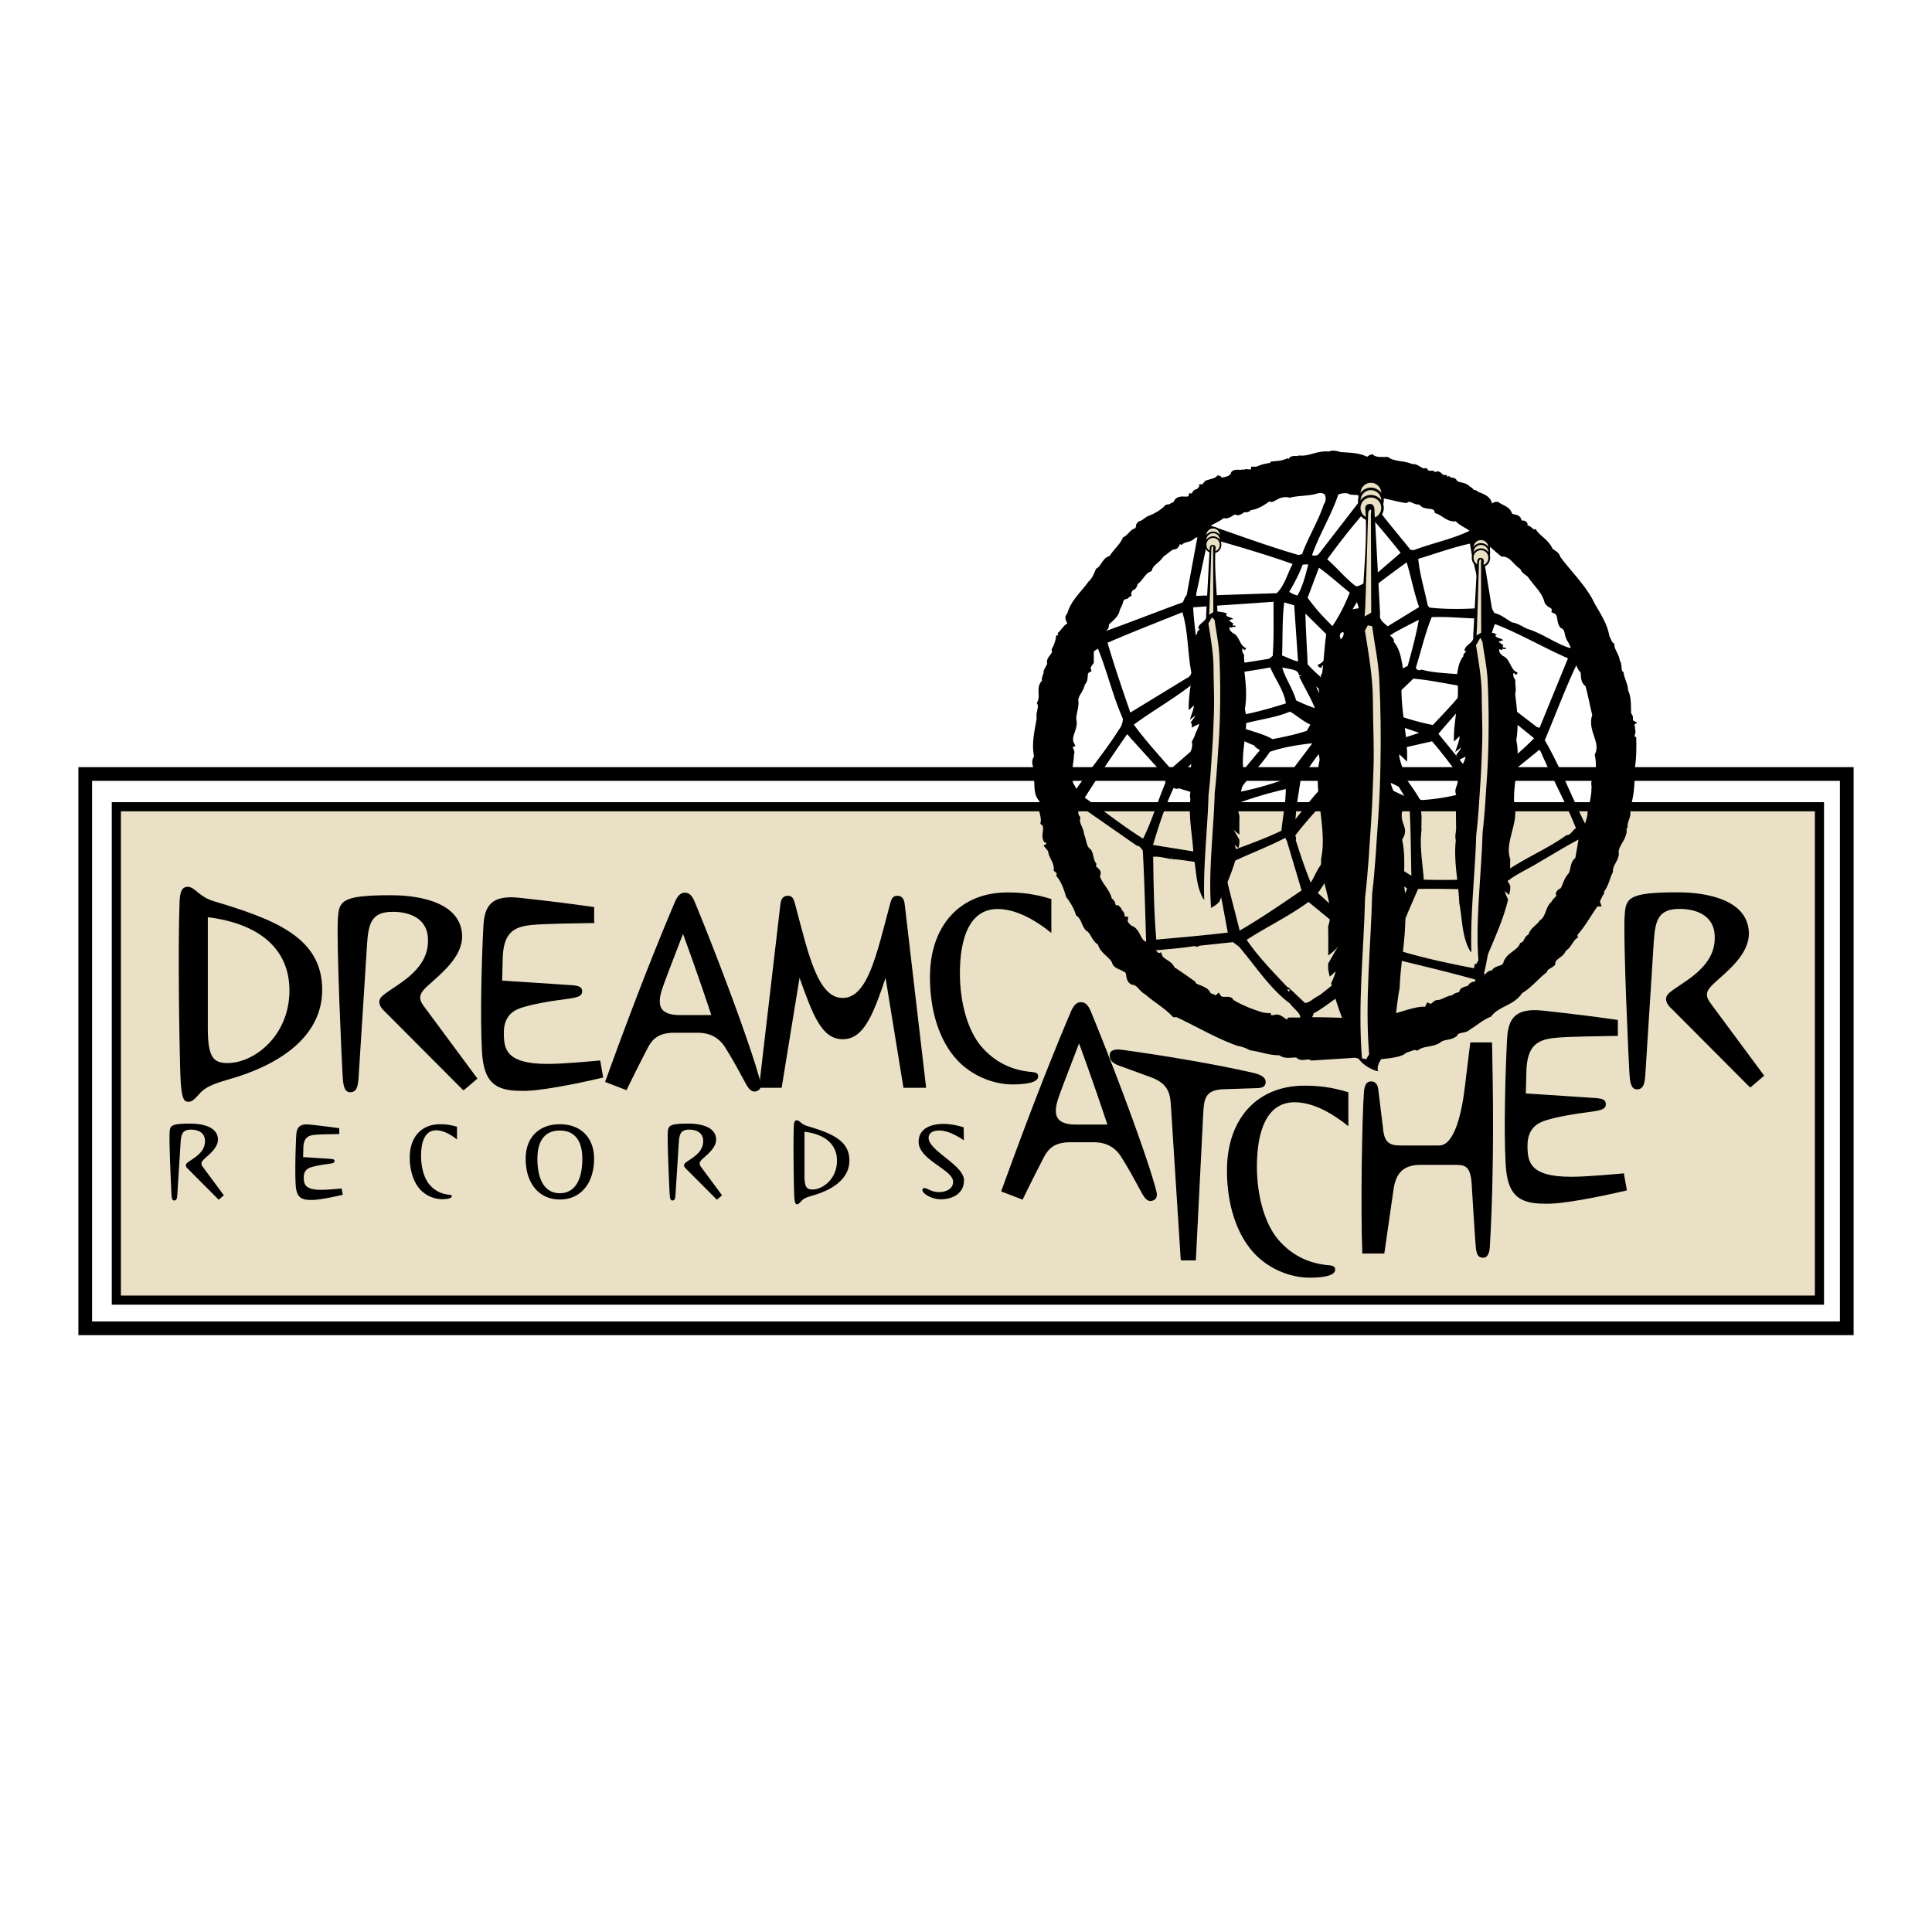 <svg xmlns="http://www.w3.org/2000/svg" width="2500" height="2500" viewBox="0 0 192.756 192.756"><path fill-rule="evenodd" clip-rule="evenodd" fill="#fff" d="M0 0h192.756v192.756H0V0z"/><path fill="none" stroke="#000" stroke-width="1.367" stroke-miterlimit="2.613" d="M184.252 132.524V77.222H8.504v55.302h175.748z"/><path fill-rule="evenodd" clip-rule="evenodd" fill="#eae0c5" stroke="#000" stroke-width=".911" stroke-miterlimit="2.613" d="M181.527 129.714V80.488H11.607v49.226h169.92z"/><path d="M162.77 76.793c.203-1.014.203-2.129.182-3.062-.443-.244.143-.689-.182-1.014.223-.182-.242-.426 0-.588-.303-.162.021-.608-.303-.771-.102-.73.061-1.663-.324-2.393 0-.588-.342-1.136-.443-1.745-.344-.324-.102-.892-.385-1.217-.041-.608-.504-1.014-.545-1.622-.264-.203-.303-.507-.486-.811-.182-1.197-.889-2.231-1.455-3.225-.787-1.704-2.385-3.205-3.436-4.664-.1-.507-.646-.487-.828-.933-.383-.73-1.092-1.055-1.496-1.643-.363.041-.504-.548-.928-.345l-.041-.446c-.143-.203-.486.061-.586-.244.02-.588-.668-.344-.93-.669-.082-.608-.91-.771-1.213-1.034-.344-.061-.607.507-.809-.04-.02-.508-.646-.771-1.072-.934-.201 0-.363-.365-.545-.142-.121-.162-.283-.426-.484-.446-.264-.446-1.031-.304-1.355-.669-.039-.284-.484-.121-.625-.304l-.344.101-.041-.243c-.061 0-.121 0-.141.061l-.445-.405c-.223-.081-.201.162-.344.203-.1-.102-.182-.345-.383-.284-.184.02-.445-.021-.588-.244-.545.082-.848-.547-1.354-.406-.688-.385-1.758-.223-2.465-.73-.486 0-1.152.061-1.516-.243-.203.041-.324.304-.586.203-.748-.385-1.658-.385-2.568-.446-.322-.082-.727-.244-1.07-.041-1.111-.162-1.898.487-2.99.386-.242.141-.688-.082-.83.202.344.649-.424.061-.586.243v-.059c-.404.142-.828.162-1.252.203l-.061.142a3.999 3.999 0 0 0-1.314.304l.102.142c-.061.081-.143.101-.242.101-.102 0-.244-.02-.182-.162h-.162v.203c-.242.081-.486.081-.77.041-.182 0-.383.425-.484.061-.262.041-.586-.081-.768.102-.182.608-.949.628-1.414.73-.184-.062.02-.224-.102-.244-.242.244-.666.305-1.01.426-.305.021-.305.467-.627.446v.183c-.242-.061-.223.223-.404.304-.404-.101-.283.487-.668.426-.182.629-1.111 0-1.455.548-.039.081.082.02.102.102l-.545.284c.121.527-.426-.102-.627.284-.465.426-.971.709-1.496.933-.424.122-.688.507-1.07.588-.121.081-.203.223-.102.344-.182.163-.223.487-.484.426-.365.244-.506.568-.93.792-.324.73-.99 1.216-1.355 1.886-.707.122-.727.873-1.312 1.217-.203.445-.363.913-.768 1.277-.789 1.095-1.779 1.906-2.082 3.164-.445.325.223.649 0 1.014-.465.203-.688.771-1.072 1.014a3.614 3.614 0 0 1-.443 1.419c.182.608-.707.892-.426 1.419l-.383.73c.061.365-.344.69-.102 1.015-.768.547-.141 1.399-.545 2.149.223.467-.182 1.055-.041 1.501-.203 1.257-.566 2.636-.242 3.894-.586.649.283 1.237 0 1.947-.02-.021-.041-.061-.102-.041.242.812-.121 1.784.688 2.434-.424.73.182 1.399.041 2.19.525.426.02 1.156.242 1.643l.201-.041c-.08.284.365.547 0 .771l.283.344c.082.771.627 1.136.586 1.947.162.122.385.406.283.588.465.588.707 1.318.93 2.048.404.507.768 1.136.971 1.785.525.365.545 1.014.93 1.46.545.283.627 1.135 1.252 1.419.162.832.99 1.136 1.416 1.846.061.507.666.527 1.01.791.688.203.201 1.055.828 1.298.586.021.891.791 1.354.974.932.831 1.961 1.379 2.77 2.251h.283c2.021.933 3.961 2.109 6.062 2.859.445.081.869.224 1.273.446 1.031.142 1.941.527 2.951.487.506.445 1.111.162 1.738.243.363.507.971-.021 1.414.283l4.412-.283c.529.38 4.703.142 4.805-.487.443-.021.869-.385 1.252-.243.607-.446 1.455-.304 2.102-.689.506-.446 1.092-.264 1.637-.629.305-.588.971-.284 1.416-.729.646-.386 1.314-.974 2.041-1.258.889-1.115 2.324-1.115 3.092-2.332.93-.527 1.537-1.359 2.426-2.049.08-.345.525-.445.787-.688.041-.751.91-.771 1.113-1.461.545-.304.666-.913 1.111-1.257-.021-.061.039-.162-.041-.203l.242-.284c.729-.852 1.254-1.866 1.939-2.778h.143c-.143-.406.223-.628.242-.974.162-.02.141-.203.141-.345.486-.608.525-1.216.869-1.886-.039-.669.506-1.095.586-1.704-.121-.831.566-1.338.729-2.048.121-.264-.041-.486.141-.73-.039-.608.486-1.115.203-1.704.443-1.258.544-2.617.484-3.956zM147.836 53.39c.768.629 1.354 1.298 2.08 1.845.951 0 1.273.913 2.041 1.359.021.345.486.527.729.79.627.934 1.414 1.542 1.697 2.617.182.406.789.385.729.892.746.305.404.974.768 1.501.666.284.424 1.055.828 1.5.201.487.605 1.014.385 1.562l-.283.101-2.971 7.26c-.162.183-.426.041-.627 0l-5.922-4.542c.344-2.21.91-4.259 1.658-6.368v-.041c2.666.974 5.193 2.515 7.861 3.65.242-.101.08-.345-.061-.446-.082-.041-.121-.203-.242-.142-1.477-.467-2.729-1.46-4.225-1.907-.486-.203-.93-.568-1.496-.628-.627-.324-1.172-.852-1.9-.974l-.322-.629c-.385-2.433-.828-4.847-1.133-7.301.041-.261.244-.058.406-.099zm-20.574 12.209l-.525.405c-2.387.406-4.791.751-7.236 1.015-.262-2.15-.666-4.36-.768-6.611l.141-.102c2.83-.202 5.66-.385 8.488-.587-.02 1.844.06 4.034-.1 5.88zm8.043-6.226c.506.608.545 1.46.828 2.19-.02.568.445 1.054.486 1.663l-.102.527c-.768 1.054-1.395 2.25-2.324 3.164l-.828-3.508c.404-1.42 1.293-2.637 2-3.935l-.06-.101zm-4.164 14.46h.102l-.061.487-2.748 3.65c-1.758.649-3.74 1.197-5.498 1.46.93-1.663 2.588-3.123 3.557-4.664 1.454-.528 3.093-.771 4.648-.933zm-8.489-1.42c1.859-.872 4.145-.892 6.064-1.744.809.405 1.535 1.176 2.424 1.46-.08.264-.43.767-.551 1.03-1.186.39-1.957.561-3.684.901-1.009-.668-3.18-1.039-4.253-1.647zm6.379 8.207l.48-3.134c.971-1.156 1.025-1.458 1.977-2.614 1.166.541 1.666 2.571 1.666 2.571l-1.152 1.433c-1.031 1.075-2.002 2.434-3.012 3.65-.14-.426.041-1.278.041-1.906zm2.737-6.504c-.615-.311.006-1.805.105-2.353.467-.243.789-1.081 1.416-.676l.52.757c-.02.791-.102 1.582-.484 2.231-.575.258-1.315.569-1.557.041zm5.537-2.819c1.719.608 3.436 1.237 5.195 1.805-1.193.466-2.486.812-3.639 1.217h-.971c-1.01-.71-2.242-1.095-3.111-1.947-.102-.02-.223.041-.283-.04.789-.588 1.879-.689 2.809-1.035zm-2.91-.142c.426-.791 1.152-1.46 1.738-2.19 1.314-.547 2.688-.913 3.982-1.501-.486.852-1.496 1.582-2.082 2.333-.283.142-.486.365-.789.588-.969.182-1.859.608-2.849.77zm3.093-.202c.828-1.257 2.242-2.352 3.395-3.549 2.061.142 3.961.669 5.982.873-1.133 1.622-2.445 2.92-3.799 4.38-1.88-.345-3.781-.974-5.578-1.704zm3.213-4.32c-1.416.791-2.91 1.379-4.426 1.946l-.143-.061c.324-1.602.666-3.204 1.213-4.705 1.475-.913 3.053-1.744 4.607-2.495-.282 1.766-.766 3.571-1.251 5.315zm-4.992 1.987c-.547.873-1.133 1.481-1.859 2.292-.484-.345.121-.872.061-1.257.102-.852.363-1.623.525-2.434l2.143-2.778c-.022 1.399-.729 2.738-.87 4.177zm-2.143.731c-.102.486-.162.832-.283 1.318-1.576-1.825-.525-4.34-.344-6.53.608 1.581 1.254 3.386.627 5.212zm-1.556-1.156c-.586-.588-1.293-1.136-1.838-1.805-.082-1.967-.223-3.955-.242-5.901l2.707 2.677c-.262 1.642-.242 3.427-.627 5.029zm-.141.385c-.041.812.443 1.643.344 2.434-.707-1.156-1.152-2.394-1.697-3.61l1.353 1.176zm2.43 5.212c1.375.061 2.34.872 3.592 1.298.99 1.582 1.9 3.306 2.951 4.928-.322 0-5.707-2.664-6.072-2.846-1.574-.588-1.48-1.623-1.615-2.23.673-.339.943-1.015 1.144-1.15zm-.297 3.813c3.055 1.323 4.939 2.007 6.941 3.143.121 2.414.121 4.766.182 7.159-2.203-1.318-4.326-2.819-6.447-4.34a.938.938 0 0 1-.141-.628c-.104-.291-.076-.771-.238-1.237.014-1.156-.27-1.555-.336-2.839l.039-1.258zm4.414-2.758c.506-.021.91-.305 1.355-.487l3.213-.73c1.516 1.744 2.85 3.63 4.203 5.456a20.71 20.71 0 0 1-5.336 1.034l-.383-.101c-.97-1.745-2.486-3.246-3.052-5.172zm4.709-1.643c1.314-1.521 2.588-3.062 4.123-4.482 2.123 1.542 4.225 3.265 6.246 4.908-1.699 1.805-3.719 3.265-5.578 4.969l-.283.142-4.508-5.537zm3.982-5.415c-1.697-.365-3.578-.223-5.256-.669-.242.122-.504-.02-.727-.101l-.182-.385c.566-1.785.971-3.63 1.697-5.354 1.939-.101 3.76.163 5.68.142l.141.284c-.382 2.067-.989 4.035-1.353 6.083zm1.01-6.854c-1.838.142-3.859.183-5.68-.041l-.281-.405c-.324-1.643-.85-3.225-.971-4.948 1.9-.568 3.76-1.258 5.719-1.663.324 2.373 1.111 4.563 1.355 6.956l-.142.101zm-6.164-.244l-4.305 2.636c-.443.102-.727-.142-.889-.547l-.869-3.65c1.475-1.237 3.051-2.373 4.607-3.508.567 1.662.829 3.447 1.456 5.069zm-8.973 2.231c-1.092-1.055-2-2.028-2.85-3.245l1.252-3.326.203-.081c1.172.811 2.283 1.845 3.436 2.758-.525 1.379-1.193 2.717-2.041 3.894zm-3.394-3.164a3.198 3.198 0 0 1-1.355-.629c.506-.852 1.133-1.947 1.496-3.022.404-.142.748-.101 1.172-.041-.323 1.218-.606 2.577-1.313 3.692zm-.182.406c.141 1.988.281 4.117.424 6.166-.768-.021-1.496-.487-2.225-.73.102-1.825-.02-4.015.283-5.881l1.518.445zm.485 7.199c.566 1.216 1.354 2.413 1.738 3.65v.102c-.889-.284-1.738-.608-2.566-1.035-.365-1.419-1.336-2.495-1.518-3.935.789.407 2.285.143 2.346 1.218zm-1.274 3.022c-2.062.669-4.184 1.237-6.406 1.542-.91-1.44-1.941-2.839-2.748-4.32 2.445-.669 4.93-.852 7.457-1.359.504 1.358 1.576 2.575 1.697 4.137zm-9.459-3.326c0 .405-.322.771-.666.892l-5.881 3.59c-.85-2.515-1.738-5.029-2.467-7.585 2.648-1.156 5.336-2.19 8.004-3.265.708 1.967.606 4.279 1.01 6.368zm-5.961 6.57l3.395 3.752-.041.832c-.828 1.968-1.395 3.995-2.385 5.881-2.182-1.318-4.223-3.001-6.346-4.421 1.395-2.21 2.91-4.461 4.447-6.672.383-.223.667.406.93.628zm-.486-1.399c2.021-1.521 4.244-2.737 6.164-4.279l.182.081 2.629 3.651.141.729c-1.455 1.724-3.375 3.225-5.031 4.725-1.356-1.561-2.911-3.243-4.085-4.907zm9.357.528c1.295.405 2.041.906 3.312 1.393 0 .304.75.412.67.757-1.273 1.46-2.467 3.083-3.84 4.421-1.637-.486-3.355-1.135-5.033-1.703 1.315-1.745 3.337-3.165 4.891-4.868zm6.508 5.597c.061 1.663-.303 3.103-.445 4.725-2.121 1.034-4.363 1.744-6.547 2.637.242-1.927.666-3.772 1.111-5.598a41.055 41.055 0 0 1 5.881-1.764zm-.385 4.928c.283 0 .385.324.486.527l1.535 5.151c-2.223 1.501-4.426 3.042-6.729 4.34-.547-2.353-1.254-4.665-1.699-7.057 2.083-1.095 4.306-1.866 6.407-2.961zm.77.528c.141-.183-.061-.345-.041-.527.99-1.359 3.225-3.826 4.438-4.962.15 1.603.473 2.366.27 3.921-.066 1.69-.943 3.042-1.654 4.286-.486.69-.688 1.46-1.273 2.109-.67-1.522-1.215-3.205-1.74-4.827zm5.004-.014c2.182 1.379 4.641 3.116 6.703 4.698v.304c-.951 2.007-1.881 4.036-2.871 5.983l-2.344-2.109a1.17 1.17 0 0 1-.014-.082c-.881-.593-2.146-1.455-2.285-1.692-.789-.487-1.34-1.187-2.107-1.754.894-.934 2.971-5.044 2.918-5.348zm7.324 4.597c2.404-.041 5.031.021 7.518.142l.08.101c-.424 2.799-1.029 5.557-1.596 8.315-2.869-.548-5.84-1.176-8.629-2.089.768-2.211 1.697-4.34 2.627-6.469zm.484-.345c-.102-1.764-.465-3.508-.242-5.252-.061-.73.121-1.521-.162-2.15.385-.385 1.092-.081 1.617-.243 1.414-.284 2.869-.446 4.305-.628.586 2.717 1.395 5.415 1.758 8.172-2.404.101-4.91.202-7.276.101zm5.963-8.274c.039-.304.102-.609.281-.832l5.639-4.583.324.487c1.152 2.677 2.588 5.232 3.639 7.95-.566.122-.586.75-1.213.811-2.041 1.46-4.426 2.373-6.447 3.894l-.344.061c-.767-2.536-1.172-5.233-1.879-7.788zm-11.115-30.38c1.232-.202 2.424.325 3.637.487.506-.365.93.304 1.516.142.324.75 1.395.122 1.637.933.668.223 1.172.933 1.941.73.545.649 1.293.73 1.758 1.358-1.859.994-4.041 1.379-6.023 2.15l-.525-.062c-1.373-1.764-2.949-3.488-4.082-5.292.12-.122-.042-.365.141-.446zm3.535 5.8l-3.678 3.164c-.445.122-.85.547-1.354.385-1.133-.832-2.143-2.149-3.113-2.88a70.836 70.836 0 0 1 2.869-3.731l1.355-1.623a116.948 116.948 0 0 1 3.921 4.685zm-6.871-6.084c.424-.182 1.051-.325 1.496-.061l.828.061a.361.361 0 0 1 .242.244c0 .121-.02.324.143.345a.52.52 0 0 0-.143.527l-3.98 5.151c-.344.486-.889.365-1.354.243.708-2.251 2.042-4.259 2.768-6.51zm-11.256 2.231c.465.284.828-.284 1.252-.345.264.284.506-.061.789-.183.182-.021.484.061.525-.203.768-.021 1.475-.527 2.082-.974.182.324.383 0 .586-.041.404-.264.969-.365 1.414-.243.85-.223 1.939-.142 2.809-.446.385-.041.828.021.971.345.162.345.141.872-.102 1.177-.586 1.764-1.596 3.346-2.223 5.11l-.586.142c-3.174-.913-6.246-2.069-9.357-3.124.506-.546 1.274-.668 1.84-1.215zm-1.699 1.947c3.053.873 6.104 1.744 9.076 2.819-.688 1.095-.91 2.475-1.9 3.367l-8.449.284v-.569l1.273-5.901zm-1.516-3.407c-.02.04-.121.121-.242.102 0-.164.223-.102.242-.102zm-9.013 13.141c.143-.263.707-.365.486-.771.322-.385.99-.811 1.111-1.318.08-.386.404-.75.383-1.115l.404-.386c.143.162.242-.101.385-.162-.02-.203.141-.467.283-.669.344.02.303-.385.443-.547.527-.365.729-1.055 1.355-1.298.242-.69.869-.832 1.213-1.46.465-.223.848-.791 1.354-.791.262-.143.201-.669.627-.487.363-.285.969-.183 1.211-.629.365.061.467-.507.789-.203l-1.172 6.327c-.344.284-.242.852-.768.933-2.75 1.014-5.479 2.089-8.246 3.062-.18-.182.202-.283.142-.486zm-3.051 14.5c-.182-.791.121-1.582.102-2.332.221-.284-.486-.689.039-.913-.443-.852.426-1.562.203-2.434-.061-.669.322-1.358.182-2.008.08-.669.605-1.034.688-1.703.484-.365.02-1.014.586-1.318-.102-.324.141-.568.283-.771V64.93c.16-.386.828-.386.727-.933 1.092 2.434 1.658 5.171 2.77 7.646 0 .507-.143.933-.445 1.318-1.375 2.19-3.133 4.259-4.607 6.429h-.143c.221-.771-.627-1.035-.385-1.867zm7.699 16.752c-1.029-.102-.809-1.42-1.738-1.663-.201-.244-.564-.426-.484-.873-.506-.061-.121-.608-.586-.73.061-.183-.08-.284-.182-.385-.627.122-.283-.689-.789-.73-.121-.953-1.051-1.603-1.252-2.535.404-.548-.525-.527-.344-1.115-.283-.426-.223-.812-.445-1.258-.566-.426-.484-1.054-.768-1.703-.021-.608-.525-1.055-.385-1.663-.424-.527.041-1.115-.242-1.704l.102-.142 6.205 4.319c.363.041.525.365.768.649.182 3.123.242 6.246.344 9.288-.061.083-.061.225-.204.245zm2.487-16.021c.223-.041.424.304.627.061 1.576.527 3.193.912 4.809 1.358-.182 2.028-.727 4.016-1.414 5.881l-6.305-1.014c.646-2.149 1.312-4.279 2.283-6.286zm-.061 7.159c1.535.081 2.77.446 4.324.446.809 2.372 1.152 4.928 1.658 7.442-2.627.325-5.133.527-7.762.771-.262-2.88-.303-5.983-.342-8.843.667-.161 1.456.062 2.122.184zm13.096 16.365c-.443.081-.768.021-1.252.041l-.041.142c-.646.243-.889-.669-1.557-.386v.102c-.201-.183-.404-.04-.627-.142v-.162c-.383 0-.848-.203-1.131 0l-.08-.081c.059-.102.201 0 .281-.102-.828-.264-1.676-.608-2.424-1.034-.061.162-.223.081-.344.102-.041-.102.102-.405-.143-.487-.303-.081-.848.122-1.111-.284-.363.346-.688-.304-1.029 0 .121-.547-.506-.75-.91-.933l-.242.102c.121-.507-.748-.102-.445-.588-.688-.486-1.273-.913-1.98-1.358-.242-.689-1.051-.689-1.273-1.319-.061.021-.141.061-.242.061-.08-.345-.586-.507-.566-.893 1.395-.142 2.971-.244 4.406-.486.102.041.162.162.242 0l3.598-.385.727.547c1.639 1.906 3.094 4.218 5.094 5.678.402.608 1.351 1.095 1.049 1.865zm-1.395-2.839c-.303.183.061-.203-.242-.142-1.535-1.623-3.152-3.266-4.365-5.111 2.162-1.44 4.512-2.515 6.594-4.077l6.695 5.501c-.426.244-5.18 4.36-5.59 4.518-.525.243-.928.791-1.596.729l-1.496-1.418zm6.483 2.941c-.363 0-4.299-.162-4.643-.061.02-.345.424-.527.344-.934.576.014 6.424-4.671 6.707-4.853l-2.408 5.848zm12.191-3.509c-.08-.223-.303-.121-.443 0-.143.487-1.092.183-.91.872-.324.041-.646.082-.889.345-.607.021-1.072.508-1.637.487-.303.142-.445.507-.83.324l-.201.405c-.93-.507-5.82 2.059-6.043.619l1.98-6.135.141-.081c2.951.729 5.922 1.419 8.832 2.23.465.265.162.63 0 .934zm10.188-12.573c-.527.264-.385 1.034-.688 1.521-.426.406-.525 1.034-.83 1.562-.141 0-.322.122-.383.284.201.406-.363.629-.486.974-.625.507-.504 1.44-1.211 1.907-.305.487-.99.77-1.072 1.399-.545.183-.344.649-.869.872-.344.792-1.414.974-1.637 1.867-.201.608-1.152.345-1.213.973-.625-.223-.666.649-1.131.568l-.143-.67c.668-2.798.809-5.8 1.557-8.578 1.152-1.277 2.77-1.886 4.164-2.758 1.434-.832 2.828-1.704 4.285-2.434l.08.081c-.142.83-.283 1.681-.423 2.432zm1.837-8.417c.08.102.143.284.041.386-.445.142-.143.709-.242.973.02.649-.203 1.156-.182 1.866-.426.182.201.324-.203.526-.041.589-.283 1.197-.525 1.745-1.477-2.839-2.607-5.922-4.225-8.761-.262-.142-.141-.446-.242-.771.283.021-.162.345.203.284 1.09-2.596 2.061-5.232 3.293-7.787.385.183.365.771.768 1.075.143.527-.059 1.014.486 1.359.303 1.075.465 2.069.727 3.083-.564 1.419.891 2.596.244 3.975.141.709.182 1.439-.143 2.047z" fill-rule="evenodd" clip-rule="evenodd"/><path d="M162.77 76.793c.203-1.014.203-2.129.182-3.062-.443-.244.143-.689-.182-1.014.223-.183-.242-.426 0-.588-.303-.162.021-.608-.303-.771-.102-.73.061-1.663-.324-2.393 0-.588-.342-1.136-.443-1.745-.344-.324-.102-.892-.385-1.217-.041-.608-.504-1.014-.545-1.622-.264-.203-.303-.507-.486-.811-.182-1.197-.889-2.231-1.455-3.225-.787-1.704-2.385-3.205-3.436-4.664-.1-.507-.646-.487-.828-.933-.383-.73-1.092-1.055-1.496-1.643-.363.041-.504-.547-.928-.344l-.041-.446c-.143-.203-.486.061-.586-.244.02-.588-.668-.344-.93-.669-.082-.608-.91-.771-1.213-1.034-.344-.061-.607.507-.809-.04-.02-.508-.646-.771-1.072-.934-.201 0-.363-.365-.545-.142-.121-.162-.283-.426-.484-.446-.264-.446-1.031-.304-1.355-.669-.039-.284-.484-.122-.625-.304l-.344.101-.041-.243c-.061 0-.121 0-.141.061l-.445-.405c-.223-.081-.201.162-.344.203-.1-.102-.182-.345-.383-.284-.184.02-.445-.021-.588-.244-.545.081-.848-.547-1.354-.406-.688-.385-1.758-.223-2.465-.73-.486 0-1.152.061-1.516-.243-.203.041-.324.304-.586.203-.748-.385-1.658-.385-2.568-.446-.322-.082-.727-.244-1.07-.041-1.111-.162-1.898.487-2.99.386-.242.141-.688-.082-.83.202.344.649-.424.061-.586.243v-.06c-.404.142-.828.162-1.252.203l-.061.142a3.999 3.999 0 0 0-1.314.304l.102.142c-.061.081-.143.101-.242.101-.102 0-.244-.02-.182-.163h-.162v.203c-.242.081-.486.081-.77.041-.182 0-.383.426-.484.061-.262.041-.586-.081-.768.102-.182.608-.949.628-1.414.73-.184-.062.02-.224-.102-.244-.242.244-.666.305-1.01.426-.305.021-.305.467-.627.446v.183c-.242-.061-.223.223-.404.304-.404-.101-.283.487-.668.426-.182.629-1.111 0-1.455.548-.039.081.082.02.102.102l-.545.284c.121.527-.426-.102-.627.284-.465.426-.971.709-1.496.933-.424.122-.688.507-1.07.588-.121.081-.203.223-.102.344-.182.163-.223.487-.484.426-.365.244-.506.568-.93.792-.324.73-.99 1.216-1.355 1.886-.707.122-.727.873-1.312 1.217-.203.445-.363.912-.768 1.277-.789 1.095-1.779 1.906-2.082 3.164-.445.325.223.649 0 1.014-.465.203-.688.771-1.072 1.014a3.614 3.614 0 0 1-.443 1.419c.182.608-.707.892-.426 1.419l-.383.73c.061.365-.344.69-.102 1.015-.768.547-.141 1.399-.545 2.149.223.466-.182 1.055-.041 1.501-.203 1.257-.566 2.636-.242 3.894-.586.649.283 1.237 0 1.947-.02-.021-.041-.061-.102-.041.242.812-.121 1.784.688 2.434-.424.73.182 1.399.041 2.19.525.426.02 1.156.242 1.643l.201-.041c-.08.284.365.547 0 .771l.283.344c.082.771.627 1.136.586 1.947.162.122.385.406.283.588.465.588.707 1.318.93 2.048.404.507.768 1.136.971 1.785.525.365.545 1.014.93 1.46.545.283.627 1.135 1.252 1.419.162.832.99 1.136 1.416 1.846.061.507.666.527 1.01.791.688.203.201 1.055.828 1.298.586.021.891.791 1.354.974.932.831 1.961 1.379 2.77 2.251h.283c2.021.933 3.961 2.109 6.062 2.859.445.081.869.224 1.273.446 1.031.142 1.941.527 2.951.487.506.445 1.111.162 1.738.243.363.507.971-.021 1.414.283l4.412-.283c.529.38 4.703.142 4.805-.487.443-.021.869-.385 1.252-.243.607-.446 1.455-.305 2.102-.689.506-.446 1.092-.264 1.637-.629.305-.588.971-.284 1.416-.729.646-.386 1.314-.974 2.041-1.258.889-1.115 2.324-1.115 3.092-2.332.93-.527 1.537-1.359 2.426-2.049.08-.345.525-.445.787-.688.041-.751.91-.771 1.113-1.461.545-.304.666-.913 1.111-1.257-.021-.061.039-.162-.041-.203l.242-.284c.729-.852 1.254-1.866 1.939-2.778h.143c-.143-.406.223-.628.242-.974.162-.02.141-.203.141-.345.486-.608.525-1.216.869-1.886-.039-.669.506-1.095.586-1.704-.121-.831.566-1.338.729-2.048.121-.264-.041-.487.141-.73-.039-.608.486-1.115.203-1.704.443-1.257.544-2.616.484-3.955M147.836 53.39c.768.629 1.354 1.298 2.08 1.845.951 0 1.273.913 2.041 1.359.021.345.486.527.729.79.627.934 1.414 1.542 1.697 2.617.182.406.789.385.729.892.746.304.404.974.768 1.501.666.284.424 1.055.828 1.5.201.487.605 1.014.385 1.562l-.283.101-2.971 7.26c-.162.183-.426.041-.627 0l-5.922-4.542c.344-2.21.91-4.259 1.658-6.368v-.041c2.666.974 5.193 2.515 7.861 3.65.242-.101.08-.345-.061-.446-.082-.041-.121-.203-.242-.142-1.477-.467-2.729-1.46-4.225-1.907-.486-.203-.93-.568-1.496-.628-.627-.324-1.172-.852-1.9-.974l-.322-.629c-.385-2.434-.828-4.847-1.133-7.301.041-.261.244-.058.406-.099m-20.574 12.209l-.525.405c-2.387.406-4.791.751-7.236 1.015-.262-2.15-.666-4.36-.768-6.611l.141-.102c2.83-.202 5.66-.385 8.488-.587-.02 1.844.06 4.034-.1 5.88m8.043-6.226c.506.608.545 1.46.828 2.19-.02.568.445 1.054.486 1.663l-.102.527c-.768 1.054-1.395 2.25-2.324 3.164l-.828-3.508c.404-1.42 1.293-2.637 2-3.935l-.06-.101m-4.164 14.46h.102l-.061.487-2.748 3.65c-1.758.649-3.74 1.197-5.498 1.46.93-1.663 2.588-3.123 3.557-4.664 1.454-.528 3.093-.771 4.648-.933m-8.489-1.42c1.859-.872 4.145-.892 6.064-1.744.809.405 1.535 1.176 2.424 1.46-.08.264-.43.767-.551 1.03-1.186.39-1.957.561-3.684.901-1.009-.668-3.18-1.039-4.253-1.647m6.379 8.207l.48-3.134c.971-1.156 1.025-1.458 1.977-2.614 1.166.541 1.666 2.571 1.666 2.571l-1.152 1.433c-1.031 1.075-2.002 2.434-3.012 3.651-.14-.427.041-1.279.041-1.907m2.737-6.504c-.615-.311.006-1.805.105-2.353.467-.243.789-1.081 1.416-.676l.52.757c-.02.791-.102 1.582-.484 2.231-.575.258-1.315.569-1.557.041m5.537-2.819c1.719.608 3.436 1.237 5.195 1.805-1.193.466-2.486.812-3.639 1.217h-.971c-1.01-.71-2.242-1.095-3.111-1.947-.102-.02-.223.041-.283-.04.789-.588 1.879-.689 2.809-1.035m-2.91-.142c.426-.791 1.152-1.46 1.738-2.19 1.314-.547 2.688-.913 3.982-1.501-.486.852-1.496 1.582-2.082 2.333-.283.142-.486.365-.789.588-.969.182-1.859.608-2.849.77m3.093-.202c.828-1.257 2.242-2.352 3.395-3.549 2.061.142 3.961.669 5.982.873-1.133 1.622-2.445 2.92-3.799 4.38-1.88-.345-3.781-.974-5.578-1.704m3.213-4.32c-1.416.791-2.91 1.379-4.426 1.946l-.143-.061c.324-1.602.666-3.204 1.213-4.705 1.475-.913 3.053-1.744 4.607-2.495-.282 1.766-.766 3.571-1.251 5.315m-4.992 1.987c-.547.873-1.133 1.481-1.859 2.292-.484-.345.121-.872.061-1.257.102-.852.363-1.623.525-2.434l2.143-2.778c-.022 1.399-.729 2.738-.87 4.177m-2.143.731c-.102.486-.162.832-.283 1.318-1.576-1.825-.525-4.34-.344-6.53.608 1.581 1.254 3.386.627 5.212m-1.556-1.156c-.586-.588-1.293-1.136-1.838-1.805-.082-1.967-.223-3.955-.242-5.901l2.707 2.677c-.262 1.642-.242 3.427-.627 5.029m-.141.385c-.041.812.443 1.643.344 2.434-.707-1.156-1.152-2.394-1.697-3.61l1.353 1.176m2.43 5.212c1.375.061 2.34.872 3.592 1.298.99 1.582 1.9 3.306 2.951 4.928-.322 0-5.707-2.664-6.072-2.846-1.574-.588-1.48-1.623-1.615-2.23.673-.339.943-1.015 1.144-1.15m-.297 3.812c3.055 1.323 4.939 2.008 6.941 3.144.121 2.414.121 4.766.182 7.159-2.203-1.318-4.326-2.819-6.447-4.34a.938.938 0 0 1-.141-.628c-.104-.291-.076-.771-.238-1.237.014-1.156-.27-1.555-.336-2.839l.039-1.259m4.414-2.757c.506-.021.91-.305 1.355-.487l3.213-.73c1.516 1.744 2.85 3.63 4.203 5.456a20.71 20.71 0 0 1-5.336 1.034l-.383-.101c-.97-1.745-2.486-3.246-3.052-5.172m4.709-1.643c1.314-1.521 2.588-3.062 4.123-4.482 2.123 1.542 4.225 3.265 6.246 4.908-1.699 1.805-3.719 3.265-5.578 4.969l-.283.142-4.508-5.537m3.982-5.415c-1.697-.365-3.578-.223-5.256-.669-.242.122-.504-.02-.727-.101l-.182-.385c.566-1.785.971-3.63 1.697-5.354 1.939-.101 3.76.163 5.68.142l.141.284c-.382 2.067-.989 4.035-1.353 6.083m1.01-6.854c-1.838.142-3.859.183-5.68-.041l-.281-.405c-.324-1.643-.85-3.225-.971-4.948 1.9-.568 3.76-1.258 5.719-1.663.324 2.373 1.111 4.563 1.355 6.956l-.142.101m-6.164-.244l-4.305 2.636c-.443.102-.727-.142-.889-.547l-.869-3.65c1.475-1.237 3.051-2.373 4.607-3.508.567 1.662.829 3.447 1.456 5.069m-8.973 2.231c-1.092-1.055-2-2.028-2.85-3.245l1.252-3.326.203-.081c1.172.811 2.283 1.845 3.436 2.758-.525 1.379-1.193 2.717-2.041 3.894m-3.394-3.164a3.198 3.198 0 0 1-1.355-.629c.506-.852 1.133-1.947 1.496-3.022.404-.142.748-.101 1.172-.041-.323 1.218-.606 2.577-1.313 3.692m-.182.406c.141 1.988.281 4.117.424 6.166-.768-.021-1.496-.487-2.225-.73.102-1.825-.02-4.015.283-5.881l1.518.445m.485 7.199c.566 1.216 1.354 2.413 1.738 3.65v.101c-.889-.284-1.738-.608-2.566-1.034-.365-1.419-1.336-2.495-1.518-3.935.789.407 2.285.143 2.346 1.218m-1.274 3.022c-2.062.669-4.184 1.237-6.406 1.542-.91-1.44-1.941-2.839-2.748-4.32 2.445-.669 4.93-.852 7.457-1.359.504 1.358 1.576 2.575 1.697 4.137m-9.459-3.326c0 .405-.322.771-.666.892l-5.881 3.59c-.85-2.515-1.738-5.029-2.467-7.585 2.648-1.156 5.336-2.19 8.004-3.265.708 1.967.606 4.279 1.01 6.368m-5.961 6.57l3.395 3.752-.041.832c-.828 1.968-1.395 3.995-2.385 5.881-2.182-1.318-4.223-3.001-6.346-4.421 1.395-2.21 2.91-4.461 4.447-6.672.383-.223.667.406.93.628m-.486-1.399c2.021-1.521 4.244-2.737 6.164-4.279l.182.081 2.629 3.651.141.729c-1.455 1.724-3.375 3.225-5.031 4.725-1.356-1.561-2.911-3.243-4.085-4.907m9.357.528c1.295.405 2.041.906 3.312 1.393 0 .304.75.412.67.757-1.273 1.46-2.467 3.083-3.84 4.421-1.637-.486-3.355-1.135-5.033-1.703 1.315-1.745 3.337-3.165 4.891-4.868m6.508 5.597c.061 1.663-.303 3.103-.445 4.725-2.121 1.034-4.363 1.744-6.547 2.637.242-1.927.666-3.772 1.111-5.598a41.055 41.055 0 0 1 5.881-1.764m-.385 4.928c.283 0 .385.325.486.528l1.535 5.151c-2.223 1.5-4.426 3.042-6.729 4.34-.547-2.353-1.254-4.665-1.699-7.057 2.083-1.096 4.306-1.867 6.407-2.962m.77.528c.141-.183-.061-.345-.041-.528.99-1.358 3.225-3.826 4.438-4.961.15 1.603.473 2.366.27 3.921-.066 1.69-.943 3.042-1.654 4.286-.486.69-.688 1.46-1.273 2.109-.67-1.522-1.215-3.205-1.74-4.827m5.004-.014c2.182 1.379 4.641 3.116 6.703 4.698v.304c-.951 2.007-1.881 4.036-2.871 5.983l-2.344-2.109a1.17 1.17 0 0 1-.014-.082c-.881-.593-2.146-1.455-2.285-1.692-.789-.487-1.34-1.187-2.107-1.754.894-.934 2.971-5.044 2.918-5.348m7.324 4.597c2.404-.041 5.031.021 7.518.142l.08.101c-.424 2.799-1.029 5.557-1.596 8.315-2.869-.548-5.84-1.176-8.629-2.089.768-2.211 1.697-4.34 2.627-6.469m.484-.345c-.102-1.764-.465-3.509-.242-5.252-.061-.73.121-1.521-.162-2.15.385-.385 1.092-.081 1.617-.243 1.414-.284 2.869-.446 4.305-.628.586 2.717 1.395 5.415 1.758 8.172-2.404.101-4.91.202-7.276.101m5.963-8.274c.039-.304.102-.609.281-.832l5.639-4.583.324.487c1.152 2.677 2.588 5.232 3.639 7.95-.566.122-.586.75-1.213.811-2.041 1.46-4.426 2.373-6.447 3.894l-.344.061c-.767-2.536-1.172-5.233-1.879-7.788m-11.115-30.38c1.232-.203 2.424.325 3.637.487.506-.365.93.304 1.516.142.324.75 1.395.122 1.637.933.668.223 1.172.933 1.941.73.545.649 1.293.73 1.758 1.358-1.859.994-4.041 1.379-6.023 2.15l-.525-.061c-1.373-1.764-2.949-3.488-4.082-5.292.12-.123-.042-.366.141-.447m3.535 5.8l-3.678 3.164c-.445.122-.85.548-1.354.386-1.133-.832-2.143-2.149-3.113-2.88a70.836 70.836 0 0 1 2.869-3.731l1.355-1.623a116.225 116.225 0 0 1 3.921 4.684m-6.871-6.084c.424-.182 1.051-.325 1.496-.061l.828.061a.361.361 0 0 1 .242.244c0 .121-.02.324.143.345a.52.52 0 0 0-.143.527l-3.98 5.151c-.344.486-.889.365-1.354.243.708-2.251 2.042-4.259 2.768-6.51m-11.256 2.231c.465.284.828-.284 1.252-.345.264.284.506-.061.789-.183.182-.021.484.061.525-.203.768-.021 1.475-.527 2.082-.974.182.324.383 0 .586-.041.404-.264.969-.365 1.414-.243.85-.223 1.939-.142 2.809-.446.385-.041.828.021.971.345.162.345.141.872-.102 1.177-.586 1.764-1.596 3.346-2.223 5.11l-.586.142c-3.174-.913-6.246-2.069-9.357-3.124.506-.546 1.274-.668 1.84-1.215m-1.699 1.947c3.053.873 6.104 1.744 9.076 2.819-.688 1.095-.91 2.475-1.9 3.367l-8.449.284v-.569l1.273-5.901m-1.516-3.407c-.02.04-.121.121-.242.102 0-.164.223-.102.242-.102m-9.013 13.141c.143-.263.707-.365.486-.771.322-.385.99-.811 1.111-1.318.08-.386.404-.75.383-1.115l.404-.386c.143.162.242-.101.385-.162-.02-.203.141-.467.283-.669.344.02.303-.385.443-.547.527-.365.729-1.055 1.355-1.298.242-.69.869-.832 1.213-1.46.465-.223.848-.791 1.354-.791.262-.143.201-.669.627-.487.363-.285.969-.183 1.211-.629.365.061.467-.507.789-.203l-1.172 6.328c-.344.284-.242.852-.768.933-2.75 1.014-5.479 2.089-8.246 3.063-.18-.184.202-.285.142-.488m-3.051 14.5c-.182-.791.121-1.582.102-2.332.221-.284-.486-.689.039-.913-.443-.852.426-1.562.203-2.434-.061-.669.322-1.358.182-2.008.08-.669.605-1.034.688-1.703.484-.365.02-1.014.586-1.318-.102-.324.141-.568.283-.771V64.93c.16-.386.828-.386.727-.933 1.092 2.434 1.658 5.171 2.77 7.646 0 .507-.143.933-.445 1.318-1.375 2.19-3.133 4.259-4.607 6.429h-.143c.221-.771-.627-1.035-.385-1.867m7.699 16.752c-1.029-.102-.809-1.419-1.738-1.663-.201-.244-.564-.426-.484-.873-.506-.061-.121-.608-.586-.73.061-.183-.08-.284-.182-.385-.627.122-.283-.689-.789-.73-.121-.953-1.051-1.603-1.252-2.535.404-.548-.525-.527-.344-1.115-.283-.426-.223-.812-.445-1.258-.566-.426-.484-1.054-.768-1.704-.021-.608-.525-1.054-.385-1.663-.424-.527.041-1.115-.242-1.704l.102-.142 6.205 4.319c.363.041.525.365.768.649.182 3.123.242 6.246.344 9.288-.061.084-.061.226-.204.246m2.487-16.021c.223-.041.424.304.627.061 1.576.527 3.193.912 4.809 1.358-.182 2.028-.727 4.016-1.414 5.881l-6.305-1.014c.646-2.149 1.312-4.279 2.283-6.286m-.061 7.159c1.535.081 2.77.446 4.324.446.809 2.372 1.152 4.928 1.658 7.442-2.627.325-5.133.527-7.762.771-.262-2.88-.303-5.983-.342-8.843.667-.161 1.456.062 2.122.184m13.096 16.365c-.443.081-.768.021-1.252.041l-.041.142c-.646.243-.889-.669-1.557-.386v.102c-.201-.183-.404-.04-.627-.142v-.162c-.383 0-.848-.203-1.131 0l-.08-.081c.059-.102.201 0 .281-.102-.828-.264-1.676-.608-2.424-1.034-.061.162-.223.081-.344.102-.041-.102.102-.406-.143-.487-.303-.081-.848.122-1.111-.284-.363.346-.688-.304-1.029 0 .121-.547-.506-.75-.91-.933l-.242.102c.121-.507-.748-.102-.445-.588-.688-.486-1.273-.913-1.98-1.358-.242-.689-1.051-.689-1.273-1.319-.061.021-.141.061-.242.061-.08-.345-.586-.507-.566-.893 1.395-.142 2.971-.244 4.406-.486.102.041.162.162.242 0l3.598-.385.727.547c1.639 1.906 3.094 4.218 5.094 5.678.402.608 1.351 1.095 1.049 1.865m-1.395-2.839c-.303.183.061-.203-.242-.142-1.535-1.623-3.152-3.266-4.365-5.111 2.162-1.44 4.512-2.515 6.594-4.077l6.695 5.501c-.426.243-5.18 4.36-5.59 4.518-.525.243-.928.791-1.596.729l-1.496-1.418m6.483 2.941c-.363 0-4.299-.162-4.643-.061.02-.345.424-.527.344-.934.576.014 6.424-4.671 6.707-4.853l-2.408 5.848m12.191-3.509c-.08-.223-.303-.121-.443 0-.143.487-1.092.183-.91.872-.324.041-.646.082-.889.345-.607.021-1.072.508-1.637.487-.303.142-.445.507-.83.324l-.201.405c-.93-.507-5.82 2.059-6.043.619l1.98-6.135.141-.082c2.951.73 5.922 1.419 8.832 2.231.465.265.162.63 0 .934m10.188-12.573c-.527.264-.385 1.034-.688 1.521-.426.406-.525 1.034-.83 1.561-.141 0-.322.122-.383.284.201.406-.363.629-.486.974-.625.507-.504 1.44-1.211 1.907-.305.487-.99.77-1.072 1.399-.545.183-.344.649-.869.872-.344.792-1.414.974-1.637 1.867-.201.608-1.152.345-1.213.973-.625-.223-.666.649-1.131.568l-.143-.67c.668-2.798.809-5.8 1.557-8.578 1.152-1.278 2.77-1.886 4.164-2.758 1.434-.832 2.828-1.704 4.285-2.434l.08.082c-.142.83-.283 1.681-.423 2.432m1.837-8.417c.08.102.143.284.041.386-.445.142-.143.709-.242.973.02.649-.203 1.156-.182 1.866-.426.182.201.324-.203.526-.041.589-.283 1.197-.525 1.744-1.475-2.839-2.607-5.921-4.225-8.761-.262-.142-.141-.446-.242-.771.283.021-.162.345.203.284 1.09-2.596 2.061-5.232 3.293-7.787.385.182.365.771.768 1.075.143.527-.059 1.014.486 1.359.303 1.075.465 2.069.727 3.083-.564 1.419.891 2.596.244 3.975.141.71.182 1.44-.143 2.048z" fill="none" stroke="#000" stroke-width=".596" stroke-miterlimit="2.613"/><path d="M121.031 54.174c.41 0 .742-.334.742-.746a.744.744 0 1 0-1.486 0c0 .412.332.746.744.746z" fill-rule="evenodd" clip-rule="evenodd" fill="#eae0c5" stroke="#000" stroke-width=".162" stroke-miterlimit="2.613"/><path d="M121.031 54.646c.41 0 .742-.334.742-.746a.744.744 0 1 0-1.486 0c0 .412.332.746.744.746z" fill-rule="evenodd" clip-rule="evenodd" fill="#eae0c5" stroke="#000" stroke-width=".162" stroke-miterlimit="2.613"/><path d="M121.031 55.116c.41 0 .742-.333.742-.745a.744.744 0 1 0-1.486 0c0 .412.332.745.744.745z" fill-rule="evenodd" clip-rule="evenodd" fill="#eae0c5" stroke="#000" stroke-width=".162" stroke-miterlimit="2.613"/><path d="M123.307 84.685a.818.818 0 0 0-.134-.336c.012.017.021.035.033.052a2.207 2.207 0 0 1-.033-.116l.385.338c.055-.243.059-.245.102-.499 0-.112 0-.226-.002-.339l-.646-1.123c.166.257.414.424.643.613a59.515 59.515 0 0 1 .008-1.888c-.49-1.289.564-2.967.439-4.349-.398-1.968.555-4.335.102-6.302.25-1.477.051-2.812-.096-4.168.119-.488-.037-.826.02-1.251-.139-.118-.236-.405-.176-.6.119-.043.119.102.168.151.133-.099.158-.009.199-.222-.633-.163-.648-1.219-1.287-1.463-.184-.135-.449-.378-.34-.626l.242.097c-.049-.192.203-.094.314-.097l.027-.113-.299-.06.041-.169a.24.24 0 0 1 .08-.001c-.178-.065-.328-.194-.473-.312l.076-.064c.023.002.074-.007.076.036.039-.112.143-.087.225-.079.045-.227-.76-.204-.658-.512.049-.053.102-.02.148-.015-.254-.197-.75-.201-1.035-.27-.041-2.312-.281-3.659-.203-5.963.014-.044.012-.235.021-.284.039-.203-.041-.388-.295-.388-.252 0-.293.236-.293.489 0 .131 0 .203-.021.302l-.334 6.268c.123.581-.789.732-.781 1.3.398.006-.209.209-.088.46-.48.559-.506 1.342-.635 1.912a.07.07 0 0 1 .035-.035c.119.152.064.483.025.746l.066.076c.076 1.755-.418 3.328-.348 4.98l.484-.466c.096.205-.359 1.214-.369 1.461.021-.148.475-.358.525-.476-.014.218-.424.558-.451.774l.094.012c.053.131-.031.34.043.433.012-.054.648-.345.703-.379.045.171-.463 1.088-.424 1.176l-.303.609c.203.879-.498 1.068.014 1.851-.207.907-.119 1.734-.133 2.584.053.4-.139.88-.021 1.264-.213 1.972.242 3.764.311 5.662.287 1.434.219 2.971.961 4.283.588.6.445 1.046.393 1.04.445-.086.92-.376 1.227-.736.658-1.598 1.373-3.116 1.807-4.911a6.27 6.27 0 0 1-.159-.357z" fill-rule="evenodd" clip-rule="evenodd"/><path d="M120.963 61.964c.154 1.146.404 2.271.459 3.431a78.84 78.84 0 0 1 .072 5.391 65.76 65.76 0 0 1-.141 3.407c-.115 1.629-.195 3.245-.387 4.857-.088 3.522-.645 7.875-.375 11.394l-.162.28c-.268-3.519.287-7.872.375-11.394.191-1.612.275-3.228.387-4.857.078-1.136.111-2.271.152-3.407.047-1.44-.033-2.879-.037-4.32-.004-1.518-.27-3.004-.506-4.499l.163-.283z" fill-rule="evenodd" clip-rule="evenodd" fill="#fff" stroke="#eae0c5" stroke-width=".458" stroke-miterlimit="2.613"/><path d="M120.848 54.853s-.162 5.679-.182 5.902-.039.568-.039.568l.424-.243-.02-6.267c0-.142.061-.345-.041-.325-.101.02-.142.142-.142.365z" fill-rule="evenodd" clip-rule="evenodd" fill="#eae0c5"/><path d="M136.775 50.365c.641 0 1.158-.52 1.158-1.162s-.518-1.162-1.158-1.162c-.639 0-1.158.52-1.158 1.162s.52 1.162 1.158 1.162z" fill-rule="evenodd" clip-rule="evenodd" fill="#eae0c5" stroke="#000" stroke-width=".252" stroke-miterlimit="2.613"/><path d="M136.775 51.1c.641 0 1.158-.52 1.158-1.162a1.16 1.16 0 0 0-1.158-1.162 1.16 1.16 0 0 0-1.158 1.162c0 .642.52 1.162 1.158 1.162z" fill-rule="evenodd" clip-rule="evenodd" fill="#eae0c5" stroke="#000" stroke-width=".252" stroke-miterlimit="2.613"/><path d="M136.775 51.834c.641 0 1.158-.521 1.158-1.162s-.518-1.162-1.158-1.162a1.161 1.161 0 1 0 0 2.324z" fill-rule="evenodd" clip-rule="evenodd" fill="#eae0c5" stroke="#000" stroke-width=".253" stroke-miterlimit="2.613"/><path d="M133.057 97.532l-.01.014c.068-.143.121-.293.166-.448l.053-.086c-.018.026-.033.054-.051.08.018-.061.037-.118.051-.181l-.598.527c-.088-.378-.092-.383-.16-.778l.004-.527 1.006-1.75c-.26.4-.643.662-1 .955.008-.976.014-1.955-.01-2.941.762-2.009-.883-4.625-.688-6.778.621-3.066-.863-6.755-.156-9.821-.391-2.301-.08-4.381.148-6.495-.188-.761.057-1.287-.031-1.951.215-.185.367-.63.273-.934-.186-.067-.186.158-.26.234-.207-.155-.248-.015-.311-.345.986-.254 1.01-1.901 2.004-2.28.287-.21.701-.59.529-.977l-.377.151c.076-.301-.318-.147-.488-.151l-.043-.176.465-.094-.066-.264a.365.365 0 0 0-.123-.003c.275-.101.512-.301.736-.486l-.119-.1c-.035.003-.115-.012-.117.056-.062-.173-.223-.136-.352-.123-.068-.354 1.186-.318 1.027-.797-.076-.083-.158-.03-.232-.023.396-.307 1.168-.313 1.615-.42.062-3.604.438-5.702.314-9.292-.021-.069-.016-.367-.031-.442-.062-.316.062-.604.457-.604.393 0 .455.368.455.763 0 .204 0 .316.035.469l.521 9.767c-.193.905 1.229 1.142 1.217 2.026-.621.009.326.326.137.716.748.872.789 2.091.99 2.98a.113.113 0 0 0-.055-.055c-.188.236-.102.753-.041 1.162l-.104.119c-.117 2.735.652 5.186.543 7.76l-.756-.727c-.148.319.561 1.893.576 2.277-.035-.231-.74-.558-.82-.742.023.341.664.869.705 1.207l-.145.019c-.084.204.047.53-.068.674-.02-.083-1.012-.538-1.098-.59-.068.266.723 1.696.662 1.833l.471.948c-.314 1.371.777 1.665-.02 2.885.32 1.413.186 2.702.207 4.026-.082.624.215 1.372.033 1.969.33 3.075-.377 5.866-.486 8.824-.447 2.235-.338 4.629-1.494 6.675-.916.936-.695 1.63-.613 1.62-.693-.135-1.434-.586-1.912-1.146-1.025-2.49-2.139-4.855-2.814-7.652.087-.185.174-.367.249-.557z" fill-rule="evenodd" clip-rule="evenodd"/><path d="M136.67 62.505c.242 1.786.631 3.54.715 5.346.137 2.808.172 5.6.115 8.401-.031 1.77-.1 3.54-.221 5.31-.178 2.539-.305 5.057-.604 7.569-.137 5.488-.734 10.513-.314 15.996l-.252.438c-.42-5.484.178-10.509.314-15.997.299-2.512.43-5.03.604-7.568.121-1.77.174-3.54.236-5.31.074-2.244-.053-4.487-.059-6.731-.004-2.365-.42-4.682-.787-7.011l.253-.443z" fill-rule="evenodd" clip-rule="evenodd" fill="#fff" stroke="#eae0c5" stroke-width=".458" stroke-miterlimit="2.613"/><path d="M136.492 51.423s-.252 8.849-.283 9.197c-.031.347-.062.885-.062.885l.66-.379-.031-9.766c0-.222.094-.538-.062-.505-.159.031-.222.221-.222.568z" fill-rule="evenodd" clip-rule="evenodd" fill="#eae0c5"/><path d="M147.756 55.451a.827.827 0 0 0 .826-.829.826.826 0 1 0-1.652 0c0 .458.371.829.826.829z" fill-rule="evenodd" clip-rule="evenodd" fill="#eae0c5" stroke="#000" stroke-width=".18" stroke-miterlimit="2.613"/><path d="M147.756 55.975a.827.827 0 0 0 .826-.829.827.827 0 1 0-1.652 0c0 .458.371.829.826.829z" fill-rule="evenodd" clip-rule="evenodd" fill="#eae0c5" stroke="#000" stroke-width=".18" stroke-miterlimit="2.613"/><path d="M147.756 56.498c.457 0 .826-.371.826-.829a.827.827 0 1 0-1.652 0c0 .458.371.829.826.829z" fill-rule="evenodd" clip-rule="evenodd" fill="#eae0c5" stroke="#000" stroke-width=".18" stroke-miterlimit="2.613"/><path d="M150.287 89.352a1.946 1.946 0 0 1-.113-.31l-.037-.062.035.058c-.012-.042-.025-.084-.035-.128l.426.375c.062-.27.064-.272.115-.555l-.004-.376-.717-1.248c.184.285.459.471.713.681-.006-.696-.01-1.394.008-2.097-.545-1.432.627-3.298.49-4.833-.443-2.187.615-4.816.111-7.002.277-1.641.057-3.124-.107-4.631.135-.543-.039-.918.023-1.391-.154-.131-.262-.449-.195-.666.133-.048.133.112.186.167.146-.111.176-.01.221-.247-.703-.181-.719-1.354-1.43-1.625-.203-.15-.498-.421-.377-.697l.27.108c-.055-.214.227-.104.348-.108l.031-.125-.332-.067.047-.188a.273.273 0 0 1 .09-.002c-.199-.072-.365-.215-.527-.347l.086-.072c.025.002.082-.008.084.04.045-.124.158-.097.25-.087.049-.253-.844-.227-.732-.569.055-.059.113-.022.166-.017-.281-.219-.834-.224-1.15-.3-.045-2.569-.314-4.065-.225-6.625.016-.049.012-.262.021-.315.045-.225-.045-.431-.326-.431-.279 0-.324.262-.324.543 0 .146 0 .225-.023.335l-.373 6.964c.137.645-.877.813-.869 1.444.443.006-.23.232-.098.511-.533.622-.561 1.491-.705 2.125.01-.017.02-.031.039-.039.135.168.072.537.029.828l.074.085c.082 1.951-.465 3.697-.387 5.533l.539-.518c.105.228-.4 1.349-.412 1.623.025-.165.527-.397.586-.528-.018.243-.473.619-.502.86l.102.013c.061.145-.033.377.049.48.014-.06.721-.384.783-.421.049.19-.516 1.209-.471 1.307l-.338.676c.225.978-.553 1.187.016 2.057-.229 1.008-.135 1.927-.148 2.871.059.445-.152.979-.023 1.404-.236 2.191.27 4.182.346 6.291.318 1.594.242 3.301 1.066 4.76.652.666.496 1.162.438 1.154.494-.096 1.021-.417 1.361-.817.732-1.775 1.525-3.462 2.008-5.456a4.959 4.959 0 0 1-.177-.393z" fill-rule="evenodd" clip-rule="evenodd"/><path d="M147.682 64.106c.172 1.273.449 2.524.51 3.812.096 2.002.123 3.992.082 5.99a76.05 76.05 0 0 1-.158 3.786c-.127 1.811-.217 3.605-.43 5.397-.098 3.913-.715 8.75-.416 12.66l-.18.312c-.299-3.91.318-8.747.416-12.661.213-1.792.307-3.586.43-5.397.086-1.262.123-2.523.17-3.786.051-1.6-.039-3.2-.043-4.799-.004-1.687-.299-3.339-.561-4.999l.18-.315z" fill-rule="evenodd" clip-rule="evenodd" fill="#fff" stroke="#eae0c5" stroke-width=".458" stroke-miterlimit="2.613"/><path d="M147.555 56.205s-.18 6.31-.203 6.557c-.021.248-.045.631-.045.631l.473-.271-.023-6.962c0-.158.068-.383-.045-.36-.112.022-.157.157-.157.405z" fill-rule="evenodd" clip-rule="evenodd" fill="#eae0c5"/><path d="M18.723 88.534c.698 0 1.088.98 2.567 1.428 6.195 1.848 10.799 3.64 10.799 8.792 0 4.732-4.409 7.505-9.264 8.876-1.842.532-2.483.868-3.042 1.541-.418.476-.669.699-.977.699-.391 0-.669-.195-.753-2.632-.111-3.36-.251-12.601-.083-17.137.027-.895.138-1.567.753-1.567zm1.953 14c0 2.939.531 3.584 2.037 3.584 2.651 0 6.223-2.716 6.223-7.309 0-4.06-2.902-6.72-8.26-7.364v11.089z" fill-rule="evenodd" clip-rule="evenodd"/><path d="M18.723 88.534c.698 0 1.088.98 2.567 1.428 6.195 1.848 10.799 3.64 10.799 8.792 0 4.732-4.409 7.505-9.264 8.876-1.842.532-2.483.868-3.042 1.541-.418.476-.669.699-.977.699-.391 0-.669-.195-.753-2.632-.111-3.36-.251-12.601-.083-17.137.027-.895.138-1.567.753-1.567m1.953 14c0 2.939.531 3.584 2.037 3.584 2.651 0 6.223-2.716 6.223-7.309 0-4.06-2.902-6.72-8.26-7.364v11.089z" fill="none" stroke="#000" stroke-width=".114" stroke-miterlimit="2.613"/><path d="M46.246 108.722l-7.618-7.644c-.335-.336-.726-.645-.726-1.12 0-.336.224-.532.726-.896 1.423-1.008 4.186-2.436 4.129-5.264 0-2.324-2.037-2.884-3.572-2.884-2.176 0-2.483 1.204-2.623 3.304l-.837 13.188c-.056.868-.14 1.512-.782 1.512-.586 0-.642-.784-.698-1.512-.056-.728-.642-13.412-.474-15.792.111-1.68.307-2.24 5.274-2.24 1.674 0 6.892.279 7.004 3.976.056 2.101-2.121 3.78-3.376 4.929-.558.504-.809.867-.809 1.231 0 .476.334.841.53 1.12l5.163 6.973-1.311 1.119zM59.223 92.034c-1.479.028-4.855.056-6.194.196-1.758.168-2.874.756-2.931 3.417l-.055 2.24 6.808.448c.893.056 1.172.168 1.172.56 0 .393-.223.532-1.339.7-1.842.225-3.544.532-4.688.896-.53.196-1.786.616-1.786 2.548 0 1.596.195 3.164 4.381 3.164 1.73 0 4.214-.252 5.246-.336l.278 1.596c-2.762.645-6.39 1.373-8.092 1.316-2.623 0-3.711-.84-3.879-3.892-.195-3.333-.028-9.297.14-12.461.111-2.016.753-3.08 3.488-2.8 3.042.336 4.688.532 7.45.924v1.484h.001z" fill-rule="evenodd" clip-rule="evenodd" stroke="#000" stroke-width=".114" stroke-miterlimit="2.613"/><path d="M67.363 90.074c.279-.672.586-.952.949-.952.474 0 .725.336.977.952 1.758 4.256 4.548 11.508 6.027 16.185.251.84.53 1.707.53 1.987 0 .309-.112.448-.307.532-.475.224-.782-.14-1.117-.756-.781-1.428-1.144-2.129-2.009-3.528-.614-.98-1.507-1.512-2.818-1.512h-2.316c-1.562 0-2.232.588-2.762 1.651a178.432 178.432 0 0 0-2.037 4.061l-2.037-.784c2.511-6.944 4.855-12.992 6.92-17.836zm-1.591 9.857c0 .812.502 1.399 2.065 1.399h3.209c-.782-2.38-1.954-5.74-2.903-8.316-2.175 5.684-2.371 6.048-2.371 6.917z" fill-rule="evenodd" clip-rule="evenodd"/><path d="M67.363 90.074c.279-.672.586-.952.949-.952.474 0 .725.336.977.952 1.758 4.256 4.548 11.508 6.027 16.185.251.84.53 1.707.53 1.987 0 .309-.112.448-.307.532-.475.224-.782-.14-1.117-.756-.781-1.428-1.144-2.129-2.009-3.528-.614-.98-1.507-1.512-2.818-1.512h-2.316c-1.562 0-2.232.588-2.762 1.651a178.432 178.432 0 0 0-2.037 4.061l-2.037-.784c2.511-6.944 4.855-12.992 6.92-17.836m-1.591 9.857c0 .812.502 1.399 2.065 1.399h3.209c-.782-2.38-1.954-5.74-2.903-8.316-2.175 5.684-2.371 6.048-2.371 6.917z" fill="none" stroke="#000" stroke-width=".114" stroke-miterlimit="2.613"/><path d="M79.75 97.326l-1.814 11.145h-2.148l2.121-18.173c.056-.56.223-.868.698-.868.418 0 .53.28.669.812 1.312 4.9 2.232 9.38 4.799 9.38s3.46-4.48 4.772-9.38c.14-.532.251-.812.669-.812.474 0 .642.308.698.868l2.121 18.173h-2.149l-1.814-11.145c-1.312 3.92-2.232 6.3-4.297 6.3s-2.929-2.38-4.325-6.3zM99.535 90.635c-2.874 0-3.822 2.996-3.822 6.468 0 3.024.809 5.74 2.121 7.309 1.34 1.568 3.041 2.437 5.162 2.604.363.028.531.141.531.365 0 .644-1.48.755-2.512.755-1.982 0-4.102-.924-5.498-2.436-1.702-1.848-2.679-4.76-2.679-8.204 0-5.124 2.986-8.4 7.673-8.4 1.312 0 2.596.112 4.326.644v3.221c-1.366-1.094-3.347-2.326-5.302-2.326z" fill-rule="evenodd" clip-rule="evenodd" stroke="#000" stroke-width=".114" stroke-miterlimit="2.613"/><path d="M106.879 100.997c.279-.672.586-.952.949-.952.475 0 .725.336.977.952 1.758 4.256 4.547 11.509 6.027 16.185.25.84.529 1.708.529 1.988 0 .308-.111.448-.307.532-.475.224-.781-.141-1.115-.757-.781-1.428-1.145-2.128-2.01-3.527-.613-.98-1.508-1.512-2.818-1.512h-2.316c-1.562 0-2.232.587-2.762 1.651a182.666 182.666 0 0 0-2.037 4.061l-2.037-.784c2.512-6.944 4.855-12.993 6.92-17.837zm-1.59 9.857c0 .812.502 1.4 2.064 1.4h3.209a274.912 274.912 0 0 0-2.902-8.317c-2.176 5.685-2.371 6.048-2.371 6.917z" fill-rule="evenodd" clip-rule="evenodd"/><path d="M106.879 100.997c.279-.672.586-.952.949-.952.475 0 .725.336.977.952 1.758 4.256 4.547 11.509 6.027 16.185.25.84.529 1.708.529 1.988 0 .308-.111.448-.307.532-.475.224-.781-.141-1.115-.757-.781-1.428-1.145-2.128-2.01-3.527-.613-.98-1.508-1.512-2.818-1.512h-2.316c-1.562 0-2.232.587-2.762 1.651a182.666 182.666 0 0 0-2.037 4.061l-2.037-.784c2.512-6.944 4.855-12.993 6.92-17.837m-1.59 9.857c0 .812.502 1.4 2.064 1.4h3.209a274.912 274.912 0 0 0-2.902-8.317c-2.176 5.685-2.371 6.048-2.371 6.917z" fill="none" stroke="#000" stroke-width=".114" stroke-miterlimit="2.613"/><path d="M117.859 125.692l-.949-14.896c-.082-1.487-.082-2.662-2.119-3.391l-3.154-1.154c-.641-.236-.865-.529-.865-.975s.447-.585 1.229-.473c3.795.519 9.195 1.406 12.99 2.284.781.172 1.229.45 1.229.843 0 .392-.225.577-.865.579l-3.252.107c-2.037.042-2.037 1.182-2.121 2.602l-.727 14.474h-1.396z" fill-rule="evenodd" clip-rule="evenodd" stroke="#000" stroke-width=".114" stroke-miterlimit="2.613"/><path d="M129.168 109.915c-2.873 0-3.822 2.996-3.822 6.468 0 3.024.809 5.74 2.121 7.309 1.34 1.567 3.041 2.437 5.162 2.604.363.028.529.14.529.364 0 .644-1.479.755-2.51.755-1.982 0-4.104-.924-5.498-2.436-1.701-1.848-2.678-4.76-2.678-8.204 0-5.124 2.984-8.4 7.672-8.4 1.312 0 2.596.112 4.326.644v3.221c-1.366-1.093-3.349-2.325-5.302-2.325zM148.582 124.42c-.027.588-.25 1.009-.559 1.009-.391 0-.584-.112-.697-.757-.082-.476-.418-6.272-.445-6.636-.141-1.933-.838-1.876-1.982-1.876h-3.152c-1.674 0-2.512.756-2.764 2.464l-.92 6.384h-2.092c-.168-4.564-.029-13.309.166-16.024.057-.7.225-1.036.67-1.036.363 0 .586.252.643.728l.475 3.873c.111 1.4.613 1.792 1.758 1.792h3.906c1.59 0 2.316-3.338 2.623-5.942l.529-4.34h2.064c.084 4.17.252 12.325-.223 20.361zM161.355 103.295c-1.479.028-4.855.056-6.195.195-1.758.169-2.873.757-2.93 3.417l-.055 2.239 6.809.448c.893.057 1.172.168 1.172.561 0 .392-.223.532-1.34.699-1.842.225-3.543.532-4.688.896-.531.196-1.787.616-1.787 2.548 0 1.597.195 3.165 4.383 3.165 1.729 0 4.213-.253 5.244-.337l.279 1.597c-2.762.644-6.389 1.372-8.092 1.315-2.623 0-3.711-.84-3.879-3.892-.195-3.332-.027-9.297.141-12.461.111-2.016.752-3.08 3.488-2.8 3.041.336 4.688.532 7.449.924v1.486h.001zM174.625 108.434l-7.619-7.645c-.334-.336-.725-.644-.725-1.12 0-.336.223-.532.725-.896 1.424-1.009 4.186-2.437 4.131-5.265 0-2.324-2.037-2.884-3.572-2.884-2.178 0-2.484 1.204-2.623 3.304l-.838 13.188c-.055.868-.139 1.513-.781 1.513-.586 0-.641-.784-.697-1.513-.055-.728-.643-13.412-.475-15.792.111-1.68.307-2.24 5.273-2.24 1.676 0 6.893.28 7.004 3.976.057 2.1-2.119 3.78-3.375 4.928-.559.504-.811.868-.811 1.231 0 .477.336.841.531 1.12l5.162 6.973-1.31 1.122z" fill-rule="evenodd" clip-rule="evenodd" stroke="#000" stroke-width=".114" stroke-miterlimit="2.613"/><path d="M21.82 119.696l-2.991-3c-.132-.133-.285-.254-.285-.44 0-.132.088-.209.285-.352.559-.396 1.644-.957 1.621-2.067 0-.912-.8-1.132-1.402-1.132-.854 0-.975.473-1.029 1.297l-.329 5.178c-.021.341-.055.594-.307.594-.23 0-.252-.308-.273-.594-.022-.285-.252-5.266-.187-6.2.044-.659.121-.879 2.07-.879.657 0 2.706.109 2.75 1.561.022.824-.833 1.484-1.325 1.936-.22.197-.318.341-.318.483 0 .187.131.329.208.439l2.027 2.737-.515.439zM33.845 113.145c-.581.011-1.906.022-2.432.077-.69.066-1.128.297-1.15 1.341l-.021.88 2.673.176c.351.021.46.066.46.22s-.088.209-.526.274c-.723.089-1.391.209-1.84.353-.208.077-.701.241-.701 1 0 .627.077 1.242 1.72 1.242.68 0 1.655-.099 2.06-.132l.11.627c-1.084.253-2.509.539-3.177.517-1.03 0-1.457-.33-1.522-1.528-.077-1.309-.011-3.649.055-4.892.044-.792.296-1.21 1.369-1.1 1.194.132 1.841.209 2.925.362v.583h-.003zM43.511 112.771c-1.128 0-1.501 1.177-1.501 2.54 0 1.188.318 2.254.833 2.869.525.616 1.194.956 2.026 1.022.143.011.208.055.208.143 0 .253-.581.297-.985.297a3.04 3.04 0 0 1-2.159-.956c-.668-.726-1.051-1.869-1.051-3.222 0-2.012 1.172-3.298 3.013-3.298.515 0 1.019.044 1.698.253v1.265c-.537-.429-1.315-.913-2.082-.913zM59.271 115.607c0 2.43-1.314 4.067-3.418 4.067-2.093 0-3.407-1.638-3.407-4.067 0-2.101 1.314-3.441 3.407-3.441 2.103 0 3.418 1.341 3.418 3.441zm-5.654 0c0 2.188.789 3.44 2.235 3.44 1.457 0 2.246-1.253 2.246-3.44 0-1.836-.789-2.814-2.246-2.814-1.446 0-2.235.978-2.235 2.814zM71.525 119.696l-2.991-3c-.131-.133-.285-.254-.285-.44 0-.132.087-.209.285-.352.559-.396 1.644-.957 1.622-2.067 0-.912-.8-1.132-1.402-1.132-.854 0-.975.473-1.03 1.297l-.329 5.178c-.022.341-.055.594-.307.594-.23 0-.252-.308-.274-.594-.022-.285-.252-5.266-.187-6.2.044-.659.121-.879 2.071-.879.657 0 2.706.109 2.75 1.561.022.824-.833 1.484-1.325 1.936-.219.197-.318.341-.318.483 0 .187.131.329.208.439l2.027 2.737-.515.439zM79.496 111.771c.274 0 .427.385 1.008.561 2.432.726 4.24 1.43 4.24 3.452 0 1.857-1.731 2.946-3.637 3.484-.723.209-.975.341-1.194.605-.165.187-.263.274-.384.274-.153 0-.263-.077-.296-1.033-.043-1.319-.099-4.947-.033-6.729.011-.351.055-.614.296-.614zm.767 5.497c0 1.154.208 1.407.8 1.407 1.04 0 2.443-1.066 2.443-2.869 0-1.595-1.14-2.639-3.243-2.892v4.354zM96.166 113.771c-1.073-.726-1.862-.979-2.465-.979-.603 0-1.052.23-1.052.736 0 1.286 3.528 2.716 3.528 4.232 0 1.363-1.194 1.88-2.268 1.892-.811.011-1.512-.374-1.764-.672-.087-.098-.153-.241-.099-.329.044-.088.099-.121.197-.121.241 0 .712.418 1.468.407.526 0 1.381-.242 1.381-1.033 0-1.199-3.44-2.177-3.44-3.98 0-1.462 1.457-1.791 2.476-1.791.581-.012 1.424.153 2.016.34l.022 1.298z" fill-rule="evenodd" clip-rule="evenodd"/></svg>